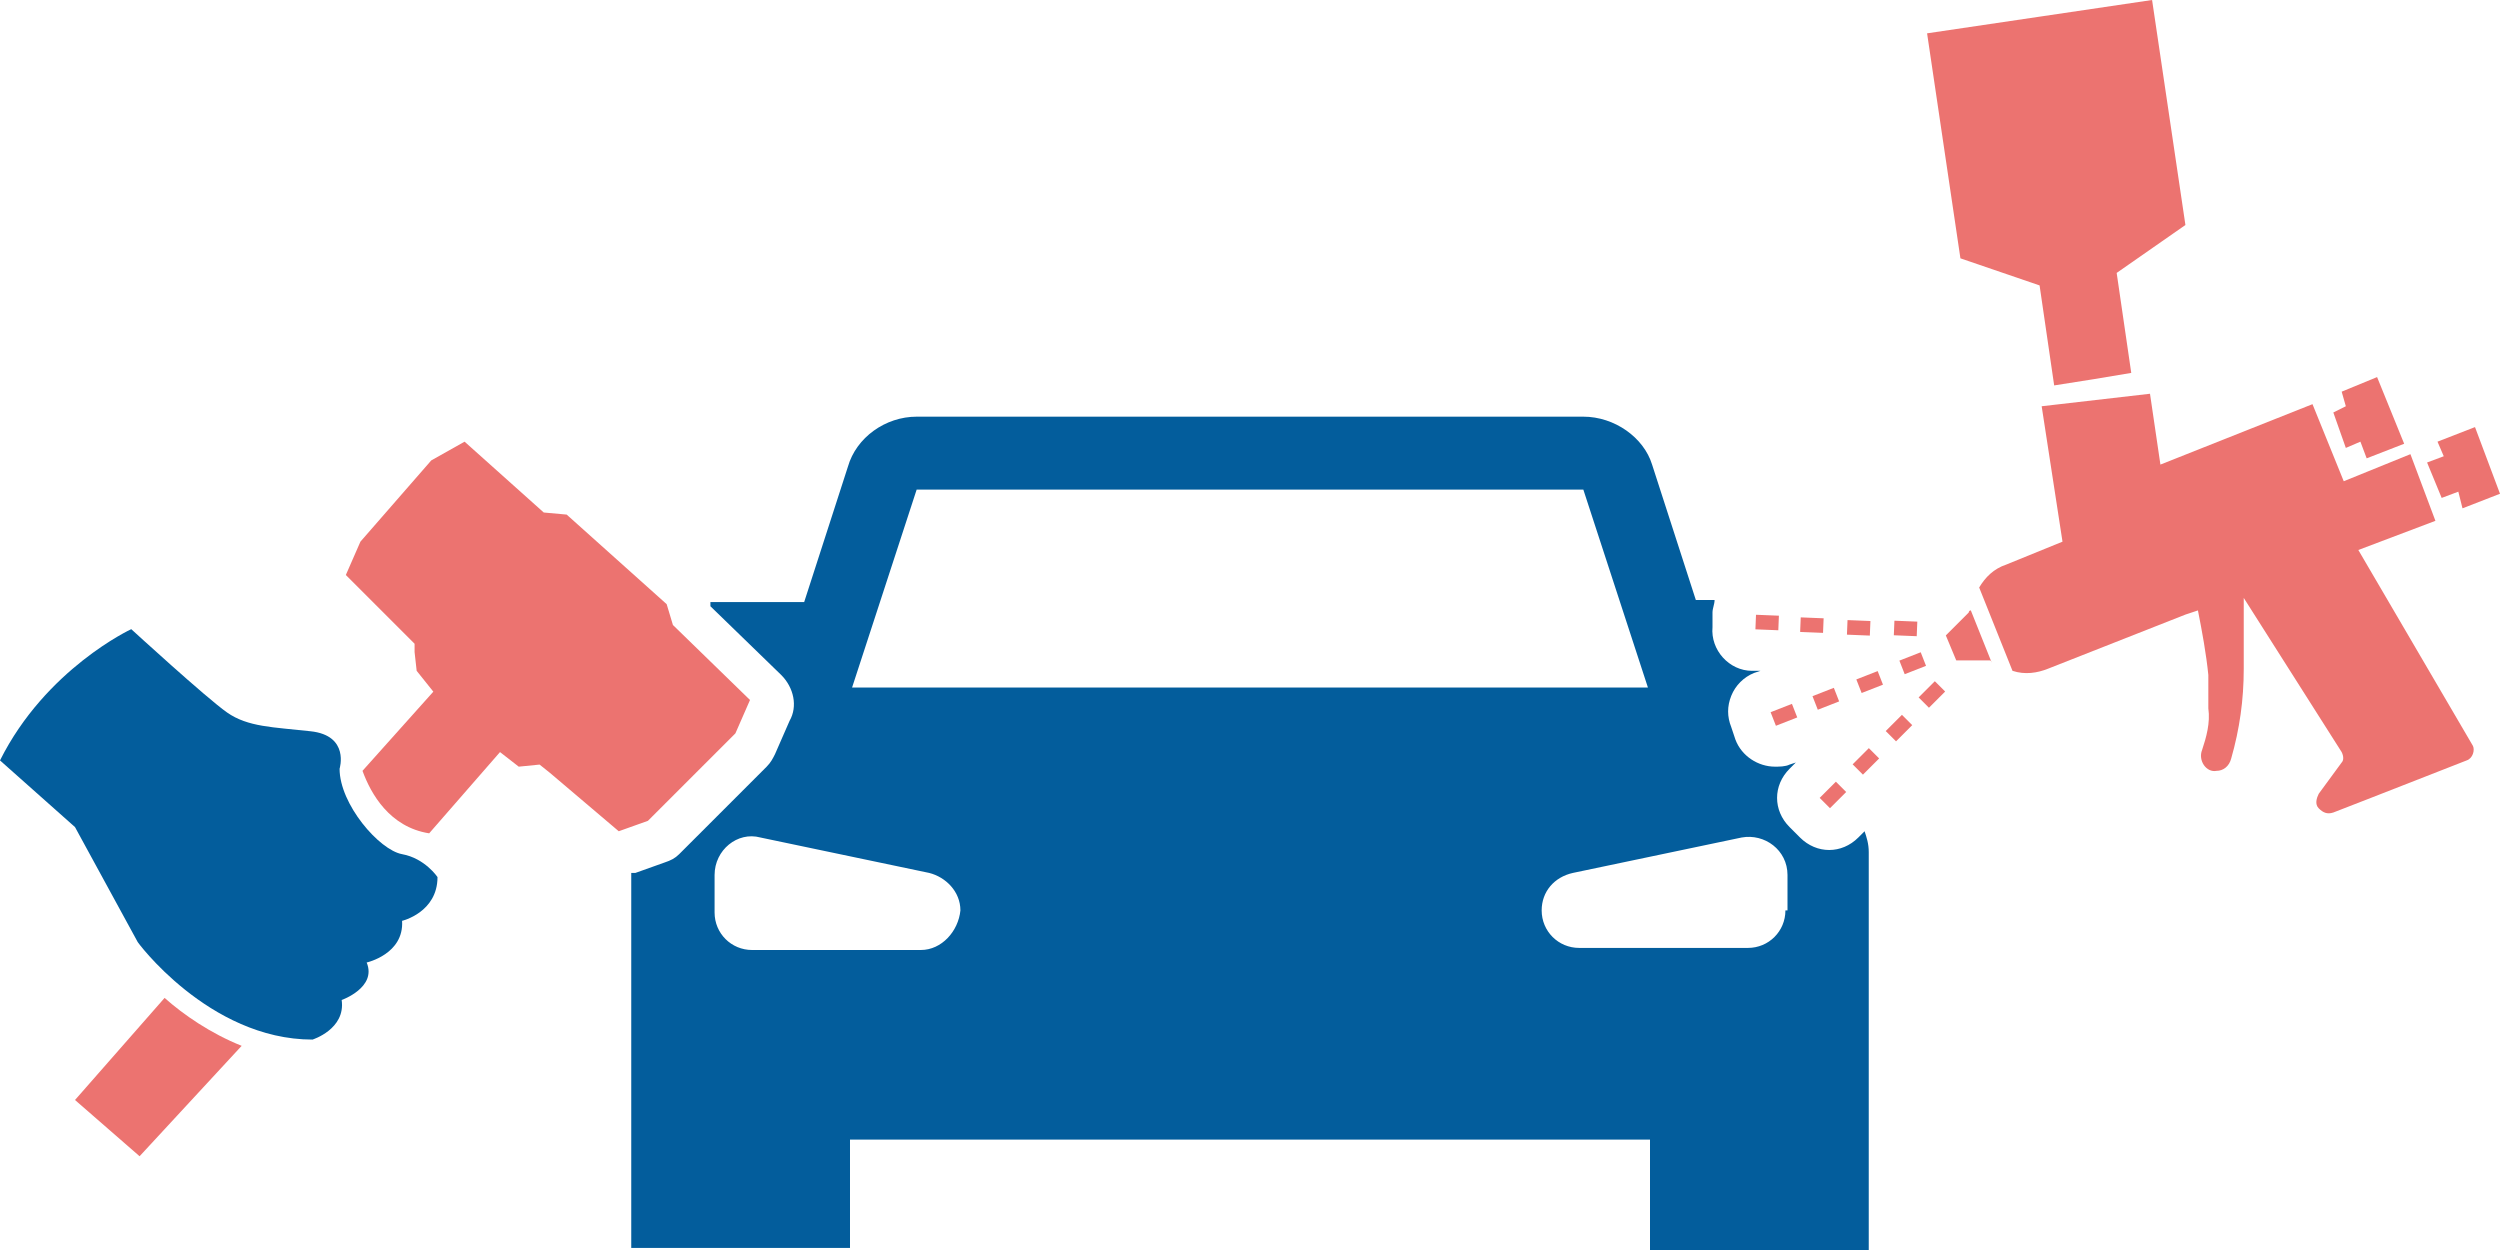 <?xml version="1.0" encoding="utf-8"?>
<!-- Generator: Adobe Illustrator 27.0.0, SVG Export Plug-In . SVG Version: 6.00 Build 0)  -->
<svg version="1.1" id="Vrstva_1" xmlns="http://www.w3.org/2000/svg" xmlns:xlink="http://www.w3.org/1999/xlink" x="0px" y="0px"
	 viewBox="0 0 120 60" style="enable-background:new 0 0 120 60;" xml:space="preserve">
<style type="text/css">
	.st0{fill:#EC7370;}
	.st1{fill:#035D9C;}
</style>
<g>
	<polygon class="st0" points="97.9,13.7 98.6,18.5 100.5,18.2 102.3,17.9 101.6,13.1 104.9,10.8 103.3,0 97.9,0.8 92.5,1.6 
		94.1,12.4 	"/>
	<polygon class="st0" points="117.2,23.9 118,23.6 118.2,24.4 120,23.7 118.8,20.5 117,21.2 117.3,21.9 116.5,22.2 	"/>
	<polygon class="st0" points="112.6,21.5 113.3,21.2 113.6,22 115.4,21.3 114.1,18.1 112.4,18.8 112.6,19.5 112,19.8 	"/>
	<path class="st0" d="M113.2,26.4l3.7-1.4l-1.2-3.2l-3.2,1.3l-1.5-3.7l-7.3,2.9l-0.5-3.4L98,19.5l1,6.5l-2.7,1.1
		c-0.6,0.2-1,0.6-1.3,1.1l1.6,4c0.6,0.2,1.2,0.1,1.7-0.1l6.6-2.6c0,0,0,0,0,0l0.6-0.2c0.2,1,0.4,2.1,0.5,3.1L106,34
		c0.1,0.7-0.1,1.4-0.3,2c-0.2,0.5,0.2,1.1,0.7,1c0.3,0,0.6-0.2,0.7-0.6c0.4-1.4,0.6-2.8,0.6-4.3l0-3.4l4.7,7.4
		c0.1,0.2,0.1,0.4,0,0.5l-1.1,1.5c-0.1,0.2-0.2,0.5,0,0.7c0.2,0.2,0.4,0.3,0.7,0.2l1.8-0.7l4.6-1.8c0.3-0.1,0.4-0.5,0.3-0.7
		L113.2,26.4z"/>
	<rect x="89.2" y="32.4" transform="matrix(0.931 -0.364 0.364 0.931 -5.735 34.917)" class="st0" width="1.1" height="0.7"/>
	<rect x="87.1" y="33.2" transform="matrix(0.931 -0.364 0.364 0.931 -6.175 34.211)" class="st0" width="1.1" height="0.7"/>
	<rect x="85.1" y="34" transform="matrix(0.931 -0.364 0.364 0.931 -6.615 33.508)" class="st0" width="1.1" height="0.7"/>
	<rect x="91.3" y="31.5" transform="matrix(0.931 -0.364 0.364 0.931 -5.296 35.616)" class="st0" width="1.1" height="0.7"/>
	
		<rect x="84.5" y="29.4" transform="matrix(4.039413e-02 -0.999 0.999 4.039413e-02 51.476 113.436)" class="st0" width="0.7" height="1.1"/>
	
		<rect x="91.2" y="29.6" transform="matrix(4.049812e-02 -0.999 0.999 4.049812e-02 57.64 120.403)" class="st0" width="0.7" height="1.1"/>
	
		<rect x="86.7" y="29.4" transform="matrix(4.046250e-02 -0.999 0.999 4.046250e-02 53.528 115.757)" class="st0" width="0.7" height="1.1"/>
	
		<rect x="88.9" y="29.5" transform="matrix(4.050101e-02 -0.999 0.999 4.050101e-02 55.582 118.08)" class="st0" width="0.7" height="1.1"/>
	<rect x="90.6" y="34.6" transform="matrix(0.707 -0.707 0.707 0.707 1.998 74.682)" class="st0" width="1.1" height="0.7"/>
	<rect x="92.2" y="33" transform="matrix(0.707 -0.707 0.707 0.707 3.578 75.331)" class="st0" width="1.1" height="0.7"/>
	<rect x="87.4" y="37.8" transform="matrix(0.707 -0.707 0.707 0.707 -1.172 73.366)" class="st0" width="1.1" height="0.7"/>
	<rect x="89" y="36.2" transform="matrix(0.707 -0.707 0.707 0.707 0.41 74.018)" class="st0" width="1.1" height="0.7"/>
	<path class="st0" d="M94.5,29.4l-1.1,1.1l0.5,1.2l1.6,0c0,0,0.1,0,0.1,0.1l-1-2.5C94.5,29.3,94.5,29.4,94.5,29.4z"/>
</g>
<path class="st1" d="M89.5,39.9l-0.3,0.3c-0.4,0.4-0.9,0.6-1.4,0.6c-0.5,0-1-0.2-1.4-0.6l-0.5-0.5c-0.8-0.8-0.8-2,0-2.8l0.3-0.3
	l-0.3,0.1c-0.2,0.1-0.5,0.1-0.7,0.1c-0.8,0-1.6-0.5-1.9-1.3l-0.2-0.6c-0.2-0.5-0.2-1,0-1.5s0.6-0.9,1.1-1.1l0.3-0.1l-0.4,0
	c-1.1,0-2-1-1.9-2.1l0-0.7c0-0.2,0.1-0.4,0.1-0.6h-0.9l-2.1-6.5C78.9,21,77.5,20,76,20H60H44c-1.5,0-2.9,1-3.3,2.4l-2.1,6.5h-4.5
	l0,0.2l3.4,3.3c0.6,0.6,0.8,1.5,0.4,2.2l-0.7,1.6c-0.1,0.2-0.2,0.4-0.4,0.6l-4.2,4.2c-0.2,0.2-0.4,0.3-0.7,0.4l-1.4,0.5
	c0,0-0.1,0-0.2,0v18h10.5v-5.2H60h19.2V60h10.5V40.9C89.7,40.5,89.6,40.2,89.5,39.9z M44.2,45.6h-8.1c-1,0-1.8-0.8-1.8-1.8V42
	c0-1.2,1.1-2.1,2.2-1.8l8.1,1.7c0.8,0.2,1.5,0.9,1.5,1.8C46,44.7,45.2,45.6,44.2,45.6z M40.9,33l3.1-9.5h16h16l3.1,9.5H60H40.9z
	 M85.7,43.7c0,1-0.8,1.8-1.8,1.8h-8.1c-1,0-1.8-0.8-1.8-1.8c0-0.9,0.6-1.6,1.5-1.8l8.1-1.7c1.1-0.2,2.2,0.6,2.2,1.8V43.7z"/>
<g>
	<path class="st1" d="M15,49.9c0,0,1.6-0.5,1.4-1.9c0,0,1.7-0.6,1.2-1.8c0,0,1.8-0.4,1.7-2c0,0,1.7-0.4,1.7-2.1c0,0-0.6-0.9-1.7-1.1
		c-1.1-0.2-3-2.4-3-4.1c0,0,0.5-1.6-1.4-1.8c-1.8-0.2-3-0.2-4-0.9c-1-0.7-4.6-4-4.6-4S2.2,32.1,0,36.5l3.6,3.2l3,5.5
		C6.5,45.1,10,49.9,15,49.9z"/>
	<path class="st0" d="M16.6,27.6l3.3,3.3l0,0.4l0.1,0.9l0.8,1l-3.4,3.8c0.4,1.1,1.3,2.7,3.2,3l3.4-3.9l0.9,0.7l1-0.1l0.5,0.4
		l3.3,2.8l1.4-0.5l4.2-4.2l0.7-1.6l-3.7-3.6L32,29l-4.8-4.3l-1.1-0.1l-3.8-3.4l-1.6,0.9L17.3,26L16.6,27.6z"/>
	<path class="st0" d="M11.6,50.2c-1.5-0.6-2.8-1.5-3.7-2.3l-4.3,4.9l3.1,2.7L11.6,50.2z"/>
</g>
</svg>
